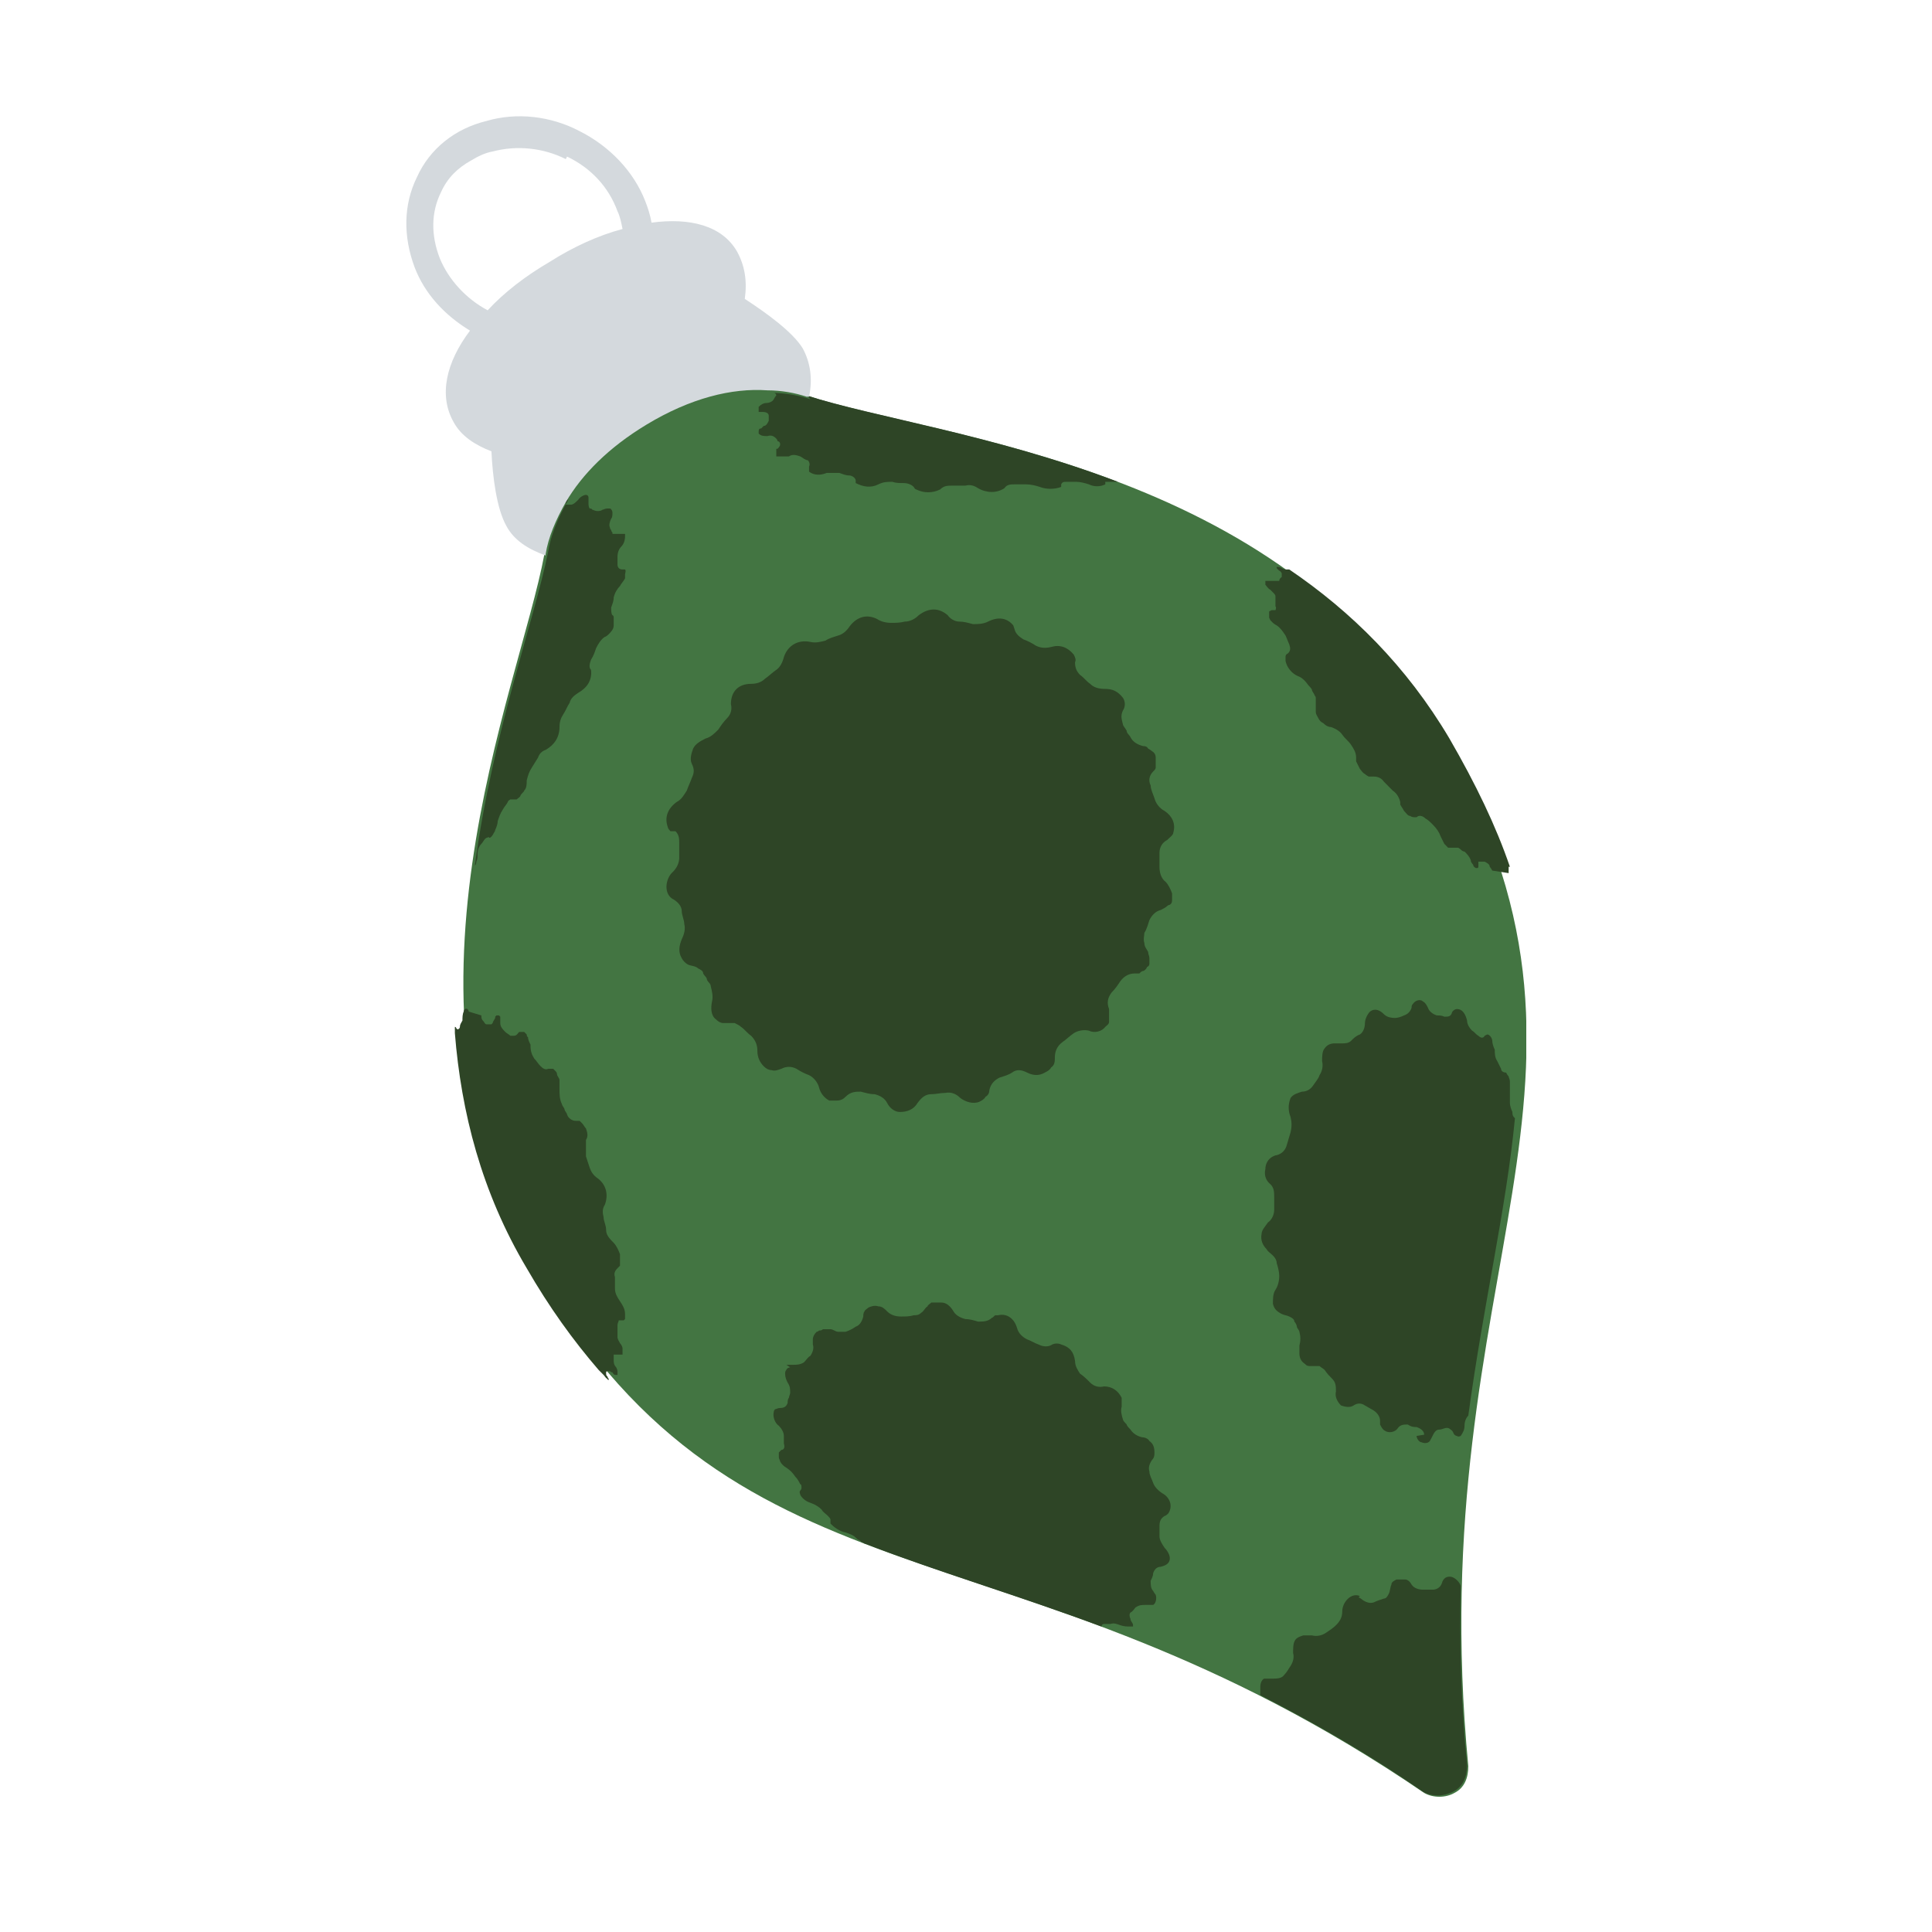 <svg width="100" height="100" viewBox="0 0 100 100" fill="none" xmlns="http://www.w3.org/2000/svg">
<g clip-path="url(#clip0_2197_622)">
<path d="M33.461 21.914C36.593 20.007 39.594 19.744 41.747 20.467C48.532 22.703 66.213 24.018 74.433 37.959C85.068 55.977 73.52 65.512 75.999 91.422C75.999 92.013 75.803 92.54 75.281 92.802C74.825 93.066 74.172 93.066 73.716 92.802C52.316 78.204 38.485 83.925 27.851 65.907C19.63 51.966 26.872 35.723 28.177 28.687C28.568 26.451 30.265 23.886 33.396 21.979L33.461 21.914Z" fill="#437542"/>
<path d="M73.715 74.259C73.715 74.061 73.52 73.93 73.324 73.864C73.194 73.864 73.063 73.864 72.867 73.733C72.671 73.733 72.476 73.733 72.345 73.93C72.215 74.127 71.889 74.193 71.693 74.061C71.562 73.996 71.497 73.864 71.432 73.733C71.432 73.667 71.432 73.601 71.432 73.535C71.432 73.338 71.301 73.141 71.106 73.009C70.975 72.943 70.779 72.812 70.649 72.746C70.453 72.615 70.258 72.615 70.062 72.746C69.866 72.878 69.605 72.812 69.409 72.746C69.214 72.549 69.083 72.286 69.148 72.023C69.148 71.76 69.148 71.562 68.953 71.365C68.822 71.234 68.692 71.102 68.561 70.905C68.496 70.839 68.366 70.773 68.3 70.708C68.17 70.708 67.974 70.708 67.844 70.708C67.713 70.708 67.648 70.708 67.517 70.576C67.322 70.445 67.257 70.247 67.257 70.05C67.257 69.918 67.257 69.787 67.257 69.655C67.322 69.392 67.322 69.195 67.257 68.932C67.257 68.866 67.126 68.735 67.126 68.669C67.126 68.603 67.061 68.472 66.996 68.406C66.996 68.274 66.865 68.209 66.734 68.143C66.604 68.077 66.474 68.077 66.343 68.011C66.082 67.88 65.952 67.748 65.886 67.485C65.886 67.222 65.886 66.959 66.017 66.762C66.147 66.565 66.213 66.302 66.213 66.039C66.213 65.841 66.147 65.578 66.082 65.381C66.082 65.249 66.017 65.118 65.886 64.987C65.756 64.855 65.625 64.789 65.56 64.658C65.364 64.46 65.234 64.197 65.299 63.869C65.299 63.671 65.495 63.474 65.625 63.277C65.821 63.145 65.952 62.882 65.952 62.619C65.952 62.422 65.952 62.159 65.952 61.962C65.952 61.699 65.952 61.435 65.691 61.238C65.495 61.041 65.43 60.778 65.495 60.515C65.495 60.252 65.625 59.989 65.886 59.857C65.886 59.857 66.017 59.791 66.082 59.791C66.343 59.726 66.539 59.528 66.604 59.265C66.669 59.068 66.734 58.805 66.8 58.608C66.865 58.345 66.865 58.082 66.8 57.819C66.669 57.49 66.669 57.161 66.8 56.832C66.93 56.635 67.191 56.569 67.387 56.504C67.648 56.504 67.844 56.372 67.974 56.175C68.105 55.977 68.235 55.846 68.3 55.649C68.431 55.451 68.496 55.188 68.431 54.925C68.431 54.728 68.431 54.399 68.561 54.268C68.692 54.07 68.888 54.005 69.083 54.005C69.148 54.005 69.214 54.005 69.279 54.005C69.344 54.005 69.409 54.005 69.475 54.005C69.605 54.005 69.801 54.005 69.931 53.873C70.062 53.742 70.192 53.61 70.388 53.544C70.584 53.413 70.649 53.15 70.649 52.953C70.649 52.755 70.779 52.492 70.91 52.361C71.171 52.163 71.432 52.295 71.628 52.492C71.758 52.624 71.954 52.689 72.215 52.689C72.345 52.689 72.541 52.624 72.671 52.558C72.867 52.492 72.998 52.361 73.063 52.163C73.063 52.098 73.063 52.032 73.128 51.966C73.259 51.769 73.52 51.703 73.65 51.834C73.781 51.9 73.846 52.032 73.911 52.163C73.976 52.361 74.172 52.492 74.368 52.558C74.498 52.558 74.629 52.558 74.759 52.624C74.955 52.624 75.085 52.624 75.151 52.426C75.151 52.361 75.281 52.229 75.412 52.229C75.738 52.229 75.868 52.558 75.934 52.821C75.934 53.018 76.064 53.215 76.195 53.347C76.325 53.413 76.39 53.544 76.521 53.61C76.651 53.742 76.782 53.742 76.847 53.61L76.978 53.544C77.108 53.544 77.239 53.742 77.239 53.873C77.239 54.005 77.304 54.202 77.369 54.333C77.369 54.531 77.369 54.728 77.499 54.925C77.565 55.057 77.63 55.188 77.695 55.32C77.695 55.451 77.826 55.517 77.956 55.517C77.956 55.517 78.021 55.649 78.087 55.714C78.087 55.78 78.152 55.846 78.152 55.977C78.152 56.175 78.152 56.306 78.152 56.504C78.152 56.701 78.152 56.898 78.152 57.095C78.152 57.227 78.217 57.424 78.282 57.556C78.282 57.687 78.282 57.753 78.413 57.884C77.956 62.619 76.782 67.485 75.999 73.272C75.868 73.404 75.803 73.601 75.803 73.798C75.803 73.996 75.738 74.127 75.607 74.324C75.607 74.324 75.477 74.39 75.412 74.324C75.412 74.324 75.346 74.324 75.281 74.259C75.216 74.193 75.216 74.061 75.085 73.996C74.89 73.798 74.694 73.996 74.498 73.996C74.237 73.996 74.172 74.324 74.042 74.522C73.976 74.719 73.715 74.719 73.585 74.653C73.454 74.653 73.324 74.456 73.324 74.324L73.715 74.259Z" fill="#2E4526"/>
<path d="M40.703 70.642C40.834 70.642 40.964 70.642 41.029 70.642C41.225 70.642 41.421 70.642 41.617 70.51C41.747 70.379 41.812 70.247 41.943 70.181C42.073 69.984 42.138 69.787 42.073 69.59C42.073 69.524 42.073 69.458 42.073 69.326C42.073 69.195 42.138 69.063 42.269 68.932C42.269 68.932 42.334 68.932 42.399 68.866C42.465 68.866 42.53 68.866 42.595 68.8C42.66 68.8 42.726 68.8 42.856 68.8C42.856 68.8 42.921 68.8 42.986 68.8C43.117 68.8 43.248 68.932 43.378 68.932C43.508 68.932 43.704 68.932 43.769 68.932C43.965 68.866 44.096 68.8 44.291 68.669C44.487 68.603 44.618 68.406 44.683 68.143C44.683 68.077 44.683 67.945 44.748 67.88C44.748 67.814 44.879 67.748 44.944 67.683C45.074 67.617 45.27 67.551 45.466 67.617C45.661 67.617 45.792 67.748 45.922 67.88C46.118 68.077 46.379 68.143 46.64 68.143C46.836 68.143 47.097 68.143 47.292 68.077C47.423 68.077 47.553 68.077 47.684 67.945C47.814 67.88 47.88 67.683 48.01 67.617C48.01 67.551 48.141 67.485 48.206 67.419C48.271 67.419 48.402 67.419 48.467 67.419C48.532 67.419 48.663 67.419 48.728 67.419C48.989 67.419 49.184 67.617 49.315 67.814C49.446 68.077 49.706 68.209 49.967 68.274C50.163 68.274 50.424 68.34 50.62 68.406C50.881 68.406 51.142 68.406 51.337 68.209C51.403 68.209 51.468 68.077 51.533 68.077H51.664C51.925 68.011 52.186 68.077 52.381 68.274C52.512 68.406 52.577 68.537 52.642 68.735C52.708 68.998 52.903 69.195 53.164 69.326C53.36 69.392 53.556 69.524 53.751 69.59C54.012 69.721 54.273 69.721 54.469 69.59C54.6 69.524 54.795 69.524 54.926 69.59C55.383 69.721 55.578 69.984 55.644 70.444C55.644 70.707 55.774 70.905 55.904 71.102C56.1 71.234 56.231 71.365 56.426 71.562C56.622 71.76 56.883 71.825 57.144 71.76C57.535 71.76 57.862 71.957 58.057 72.351C58.057 72.483 58.057 72.68 58.057 72.812C57.992 73.009 58.057 73.272 58.123 73.469C58.123 73.535 58.253 73.667 58.318 73.732C58.318 73.798 58.449 73.93 58.514 73.995C58.645 74.193 58.84 74.324 59.101 74.39C59.232 74.39 59.428 74.456 59.493 74.587C59.688 74.719 59.754 74.916 59.754 75.179C59.754 75.311 59.754 75.442 59.623 75.574C59.493 75.771 59.428 75.968 59.493 76.165C59.493 76.363 59.623 76.56 59.688 76.757C59.754 76.955 59.949 77.152 60.145 77.283C60.537 77.481 60.732 77.941 60.471 78.335C60.471 78.335 60.341 78.467 60.276 78.467C60.08 78.599 60.015 78.73 60.015 78.993C60.015 79.19 60.015 79.322 60.015 79.519C60.015 79.716 60.145 79.914 60.276 80.111C60.537 80.374 60.732 80.834 60.276 81.032L60.08 81.097C59.884 81.097 59.754 81.229 59.688 81.426C59.688 81.558 59.623 81.689 59.558 81.821C59.558 82.018 59.558 82.215 59.688 82.347C59.688 82.347 59.754 82.478 59.819 82.544C59.884 82.741 59.819 83.004 59.688 83.07C59.558 83.07 59.428 83.07 59.297 83.07C59.101 83.07 58.971 83.07 58.775 83.202C58.71 83.267 58.645 83.399 58.514 83.465C58.449 83.531 58.449 83.662 58.514 83.794C58.514 83.925 58.645 83.991 58.645 84.122C58.645 84.122 58.645 84.122 58.645 84.188C58.645 84.188 58.645 84.188 58.514 84.188C58.318 84.188 58.188 84.188 57.992 84.122C57.796 84.057 57.666 83.991 57.47 84.057C57.34 84.057 57.275 84.057 57.144 84.057C57.144 84.057 57.014 84.057 57.014 84.188C52.577 82.544 48.532 81.361 44.813 79.914C44.813 79.914 44.748 79.914 44.683 79.848C44.618 79.848 44.552 79.782 44.487 79.716C44.422 79.716 44.357 79.651 44.291 79.585C44.161 79.453 43.965 79.388 43.769 79.322C43.443 79.256 43.182 79.059 42.986 78.862C42.986 78.862 42.986 78.796 42.986 78.73V78.664C42.986 78.599 42.921 78.533 42.856 78.467C42.726 78.335 42.595 78.27 42.53 78.138C42.399 78.007 42.204 77.875 42.008 77.809C41.812 77.744 41.682 77.678 41.551 77.546C41.551 77.546 41.421 77.415 41.421 77.349C41.421 77.349 41.355 77.218 41.421 77.152C41.421 77.152 41.486 77.086 41.486 77.02C41.486 76.955 41.486 76.823 41.421 76.823C41.355 76.692 41.29 76.56 41.16 76.428C41.029 76.231 40.899 76.1 40.703 75.968C40.573 75.902 40.442 75.771 40.377 75.639C40.377 75.574 40.312 75.508 40.312 75.442C40.312 75.376 40.312 75.311 40.312 75.179C40.312 75.179 40.377 75.113 40.442 75.048C40.573 75.048 40.638 74.916 40.573 74.719C40.573 74.587 40.573 74.456 40.573 74.324C40.573 74.127 40.442 73.93 40.312 73.798C40.116 73.667 39.985 73.338 40.051 73.075C40.051 73.075 40.051 73.009 40.116 72.943C40.181 72.943 40.246 72.877 40.377 72.877C40.573 72.877 40.703 72.812 40.768 72.614C40.768 72.549 40.768 72.417 40.834 72.351C40.834 72.286 40.899 72.154 40.899 72.088C40.899 71.891 40.899 71.76 40.768 71.562C40.703 71.431 40.638 71.299 40.638 71.102C40.638 71.036 40.638 70.971 40.703 70.905C40.703 70.839 40.834 70.773 40.899 70.773L40.703 70.642Z" fill="#2E4526"/>
<path d="M77.238 45.061C77.238 45.061 77.173 44.93 77.108 44.864C77.108 44.733 76.977 44.667 76.847 44.601C76.847 44.601 76.847 44.601 76.782 44.601C76.782 44.601 76.716 44.601 76.651 44.601C76.651 44.601 76.586 44.601 76.521 44.601V44.733C76.521 44.733 76.521 44.798 76.521 44.864C76.521 44.864 76.521 44.93 76.456 44.93C76.456 44.93 76.456 44.93 76.39 44.93C76.39 44.93 76.26 44.864 76.26 44.798C76.26 44.733 76.129 44.667 76.129 44.535C76.064 44.338 75.934 44.206 75.803 44.075C75.673 44.075 75.607 43.943 75.477 43.878C75.477 43.878 75.412 43.878 75.346 43.878H75.216C75.216 43.878 75.216 43.878 75.151 43.878C75.151 43.878 75.151 43.878 75.085 43.878C75.085 43.878 75.02 43.878 74.955 43.878C74.955 43.878 74.955 43.878 74.89 43.812L74.759 43.68C74.694 43.549 74.629 43.417 74.564 43.286C74.498 43.089 74.368 42.891 74.172 42.694C74.042 42.562 73.911 42.431 73.781 42.365C73.65 42.234 73.454 42.168 73.324 42.299C73.324 42.299 73.324 42.299 73.259 42.299C73.259 42.299 73.259 42.299 73.193 42.299C73.193 42.299 73.063 42.299 72.998 42.234C72.867 42.234 72.802 42.102 72.671 41.971C72.606 41.839 72.541 41.773 72.476 41.642V41.51C72.41 41.247 72.28 41.05 72.084 40.918C71.954 40.787 71.758 40.59 71.628 40.458C71.497 40.261 71.301 40.195 71.106 40.195C71.106 40.195 71.106 40.195 71.04 40.195C71.04 40.195 70.975 40.195 70.91 40.195C70.91 40.195 70.91 40.195 70.845 40.195C70.845 40.195 70.714 40.129 70.649 40.063C70.519 39.998 70.453 39.866 70.388 39.8C70.323 39.669 70.257 39.538 70.192 39.406C70.192 39.406 70.192 39.274 70.192 39.209C70.192 38.946 70.062 38.748 69.931 38.551C69.801 38.354 69.605 38.222 69.475 38.025C69.344 37.828 69.083 37.696 68.888 37.63C68.757 37.63 68.626 37.565 68.496 37.433C68.365 37.367 68.3 37.302 68.235 37.17C68.17 37.039 68.105 36.973 68.105 36.841V36.71C68.105 36.71 68.105 36.71 68.105 36.644C68.105 36.644 68.105 36.578 68.105 36.513C68.105 36.513 68.105 36.447 68.105 36.381C68.105 36.315 68.105 36.184 68.105 36.118C68.105 36.118 68.105 36.052 68.039 35.986C68.039 35.921 67.909 35.789 67.909 35.723C67.909 35.658 67.778 35.526 67.713 35.46C67.583 35.263 67.387 35.066 67.191 35C66.865 34.868 66.604 34.54 66.539 34.211C66.539 34.211 66.539 34.079 66.539 34.014C66.539 33.948 66.539 33.882 66.669 33.816C66.8 33.685 66.8 33.553 66.734 33.356C66.669 33.224 66.604 33.027 66.539 32.896C66.408 32.699 66.278 32.501 66.082 32.37C66.082 32.37 65.952 32.304 65.886 32.238L65.756 32.107L65.691 31.975C65.691 31.975 65.691 31.975 65.691 31.909C65.691 31.909 65.691 31.909 65.691 31.778C65.691 31.778 65.691 31.712 65.691 31.646C65.691 31.646 65.691 31.646 65.821 31.581C65.821 31.581 65.821 31.581 65.886 31.581C65.886 31.581 65.886 31.581 65.952 31.581C65.952 31.581 65.952 31.581 66.017 31.581C66.017 31.581 66.082 31.449 66.017 31.383C66.017 31.383 66.017 31.252 66.017 31.186C66.017 31.186 66.017 31.186 66.017 31.12C66.017 31.12 66.017 31.055 66.017 30.989C66.017 30.989 66.017 30.923 66.017 30.857C66.017 30.791 65.952 30.726 65.886 30.66C65.886 30.66 65.821 30.594 65.756 30.528C65.625 30.463 65.56 30.331 65.495 30.265C65.495 30.265 65.495 30.2 65.495 30.134C65.495 30.134 65.495 30.134 65.495 30.068C65.495 30.068 65.495 30.068 65.56 30.068C65.56 30.068 65.56 30.068 65.625 30.068C65.625 30.068 65.756 30.068 65.821 30.068C65.821 30.068 65.952 30.068 66.017 30.068C66.017 30.068 66.082 30.068 66.147 30.068C66.147 30.068 66.147 30.068 66.213 30.068C66.213 30.068 66.213 29.937 66.343 29.871C66.343 29.871 66.343 29.739 66.343 29.674C66.343 29.674 66.278 29.542 66.213 29.542C66.213 29.542 66.147 29.476 66.082 29.41C66.082 29.41 66.082 29.41 66.082 29.345C66.147 29.345 66.278 29.345 66.343 29.41C66.343 29.41 66.474 29.476 66.539 29.476C66.539 29.476 66.604 29.476 66.669 29.476C66.669 29.476 66.669 29.476 66.734 29.476C69.931 31.646 72.802 34.474 75.02 38.222C76.39 40.59 77.434 42.76 78.152 44.864H78.087V44.995V45.127C78.087 45.127 78.087 45.127 78.087 45.193V45.259C78.087 45.259 78.087 45.259 78.087 45.193L77.238 45.061Z" fill="#2E4526"/>
<path d="M70.323 82.676C70.323 82.676 70.453 82.742 70.519 82.807C70.714 82.939 70.91 83.005 71.106 82.939C71.236 82.873 71.432 82.807 71.628 82.742C71.758 82.742 71.823 82.61 71.889 82.479C71.954 82.347 71.954 82.15 72.019 82.018C72.019 81.887 72.15 81.821 72.28 81.755C72.41 81.755 72.541 81.755 72.737 81.755C72.867 81.755 72.998 81.887 73.063 82.018C73.193 82.216 73.454 82.281 73.65 82.281C73.846 82.281 73.976 82.281 74.172 82.281C74.368 82.281 74.564 82.15 74.629 81.953C74.694 81.689 74.89 81.558 75.151 81.624C75.346 81.689 75.542 81.887 75.607 82.084C75.542 84.912 75.607 88.002 75.933 91.356C75.933 91.948 75.738 92.474 75.216 92.737C74.694 93 74.107 93 73.65 92.737C70.714 90.698 67.909 89.12 65.234 87.739C65.234 87.739 65.234 87.674 65.234 87.608C65.234 87.608 65.234 87.542 65.234 87.476C65.234 87.41 65.234 87.345 65.234 87.279C65.234 87.147 65.299 86.95 65.43 86.885C65.43 86.885 65.56 86.885 65.625 86.885C65.691 86.885 65.756 86.885 65.886 86.885C66.082 86.885 66.343 86.885 66.474 86.687C66.604 86.556 66.669 86.424 66.8 86.227C66.93 86.03 66.995 85.766 66.93 85.569C66.93 85.372 66.93 85.109 66.995 84.977C67.061 84.78 67.256 84.714 67.452 84.649C67.583 84.649 67.713 84.649 67.909 84.649C68.17 84.714 68.431 84.649 68.626 84.517C68.822 84.386 69.018 84.254 69.148 84.123C69.344 83.925 69.475 83.728 69.475 83.399C69.475 82.939 69.931 82.413 70.388 82.61L70.323 82.676Z" fill="#2E4526"/>
<path d="M29.286 25.859C29.286 25.859 29.286 25.925 29.286 25.991V26.122C29.351 26.122 29.482 26.122 29.547 26.122C29.677 26.122 29.808 25.991 29.938 25.859C30.003 25.728 30.395 25.465 30.46 25.728C30.46 25.794 30.46 25.925 30.46 25.991C30.46 26.122 30.46 26.254 30.525 26.32C30.525 26.32 30.656 26.32 30.656 26.385C30.721 26.385 30.786 26.451 30.917 26.451C30.982 26.451 31.113 26.451 31.178 26.385C31.243 26.385 31.308 26.32 31.439 26.32C31.439 26.32 31.504 26.32 31.569 26.32C31.634 26.32 31.7 26.451 31.7 26.517C31.7 26.648 31.7 26.78 31.634 26.846C31.569 26.977 31.504 27.174 31.569 27.306C31.569 27.306 31.569 27.372 31.634 27.438C31.634 27.438 31.634 27.503 31.7 27.569V27.635C31.765 27.635 31.895 27.635 32.026 27.635C32.156 27.635 32.287 27.635 32.352 27.635C32.352 27.635 32.352 27.701 32.352 27.766C32.352 27.964 32.287 28.161 32.156 28.292C32.026 28.424 31.961 28.621 31.961 28.819C31.961 28.95 31.961 29.081 31.961 29.213C31.961 29.345 32.026 29.476 32.222 29.476H32.352C32.417 29.542 32.352 29.673 32.352 29.739C32.352 29.805 32.352 29.871 32.352 29.936C32.287 30.068 32.156 30.199 32.091 30.331C31.961 30.462 31.83 30.66 31.765 30.923C31.765 31.12 31.7 31.252 31.634 31.449C31.634 31.58 31.634 31.778 31.7 31.843C31.7 31.843 31.765 31.843 31.765 31.975C31.765 32.106 31.765 32.238 31.765 32.37C31.765 32.567 31.634 32.698 31.504 32.83C31.504 32.83 31.373 32.961 31.308 32.961C31.113 33.093 30.982 33.29 30.852 33.553C30.786 33.751 30.721 33.948 30.591 34.145C30.525 34.342 30.46 34.54 30.591 34.671C30.656 35.197 30.395 35.592 29.938 35.855C29.742 35.986 29.547 36.118 29.482 36.381C29.351 36.578 29.286 36.775 29.155 36.973C29.025 37.17 28.96 37.367 28.96 37.63C28.96 38.156 28.699 38.551 28.242 38.814C28.046 38.88 27.916 39.011 27.851 39.209C27.72 39.406 27.655 39.537 27.524 39.735C27.394 39.932 27.328 40.129 27.263 40.392C27.263 40.59 27.263 40.787 27.133 40.918C27.133 40.984 27.002 41.05 26.937 41.181C26.937 41.247 26.807 41.313 26.741 41.379C26.741 41.379 26.676 41.379 26.611 41.379C26.611 41.379 26.48 41.379 26.415 41.379C26.415 41.379 26.285 41.444 26.285 41.51C26.219 41.642 26.089 41.773 26.024 41.905C25.893 42.102 25.828 42.299 25.763 42.496C25.763 42.628 25.698 42.825 25.632 42.957C25.632 43.023 25.567 43.088 25.502 43.22C25.502 43.22 25.371 43.417 25.306 43.351C25.306 43.351 25.306 43.286 25.241 43.351C25.241 43.351 25.176 43.351 25.11 43.417C25.045 43.483 24.98 43.614 24.915 43.68C24.784 43.812 24.719 44.009 24.719 44.206C24.719 44.338 24.719 44.469 24.654 44.601C24.654 44.601 24.654 44.732 24.588 44.798C24.588 44.798 24.588 44.798 24.588 44.732C25.502 37.959 27.655 32.106 28.372 28.555C28.503 27.701 28.894 26.78 29.416 25.859H29.286Z" fill="#2E4526"/>
<path d="M24.915 52.558C24.915 52.689 24.915 52.755 25.045 52.886C25.045 52.886 25.11 53.018 25.175 53.018C25.175 53.018 25.175 53.018 25.241 53.018C25.241 53.018 25.241 53.018 25.306 53.018C25.306 53.018 25.306 53.018 25.371 53.018C25.371 53.018 25.371 53.018 25.436 53.018C25.436 53.018 25.436 53.018 25.502 52.952C25.502 52.886 25.567 52.821 25.632 52.689C25.632 52.689 25.632 52.689 25.632 52.623C25.632 52.623 25.632 52.623 25.697 52.558C25.697 52.558 25.763 52.558 25.828 52.558C25.828 52.558 25.828 52.558 25.893 52.623C25.893 52.623 25.893 52.689 25.893 52.755C25.893 52.821 25.893 52.886 25.893 52.952C25.893 53.15 26.024 53.281 26.154 53.413C26.219 53.478 26.35 53.544 26.415 53.61C26.415 53.61 26.546 53.61 26.611 53.61C26.741 53.61 26.806 53.478 26.872 53.413C26.872 53.413 26.937 53.413 27.002 53.413C27.002 53.413 27.067 53.413 27.133 53.413C27.133 53.413 27.198 53.478 27.263 53.544C27.263 53.544 27.263 53.676 27.328 53.676C27.328 53.807 27.394 53.939 27.459 54.07C27.459 54.07 27.459 54.07 27.459 54.136C27.459 54.399 27.524 54.596 27.655 54.794C27.785 54.925 27.85 55.056 27.981 55.188C28.111 55.32 28.242 55.385 28.372 55.32H28.503H28.633C28.633 55.32 28.698 55.385 28.764 55.451C28.764 55.451 28.829 55.517 28.829 55.583C28.829 55.714 28.959 55.78 28.959 55.911C28.959 56.043 28.959 56.24 28.959 56.372C28.959 56.635 28.959 56.898 29.09 57.161C29.09 57.227 29.221 57.358 29.221 57.424C29.221 57.49 29.351 57.621 29.351 57.687C29.416 57.884 29.612 58.016 29.808 58.016C29.808 58.016 29.808 58.016 29.873 58.016C29.873 58.016 29.873 58.016 29.938 58.016C29.938 58.016 29.938 58.016 30.003 58.016C30.003 58.016 30.069 58.081 30.134 58.147C30.199 58.213 30.264 58.344 30.33 58.41C30.395 58.608 30.46 58.805 30.33 59.002C30.33 59.002 30.33 59.068 30.33 59.134C30.33 59.397 30.33 59.594 30.33 59.857C30.395 60.054 30.46 60.252 30.525 60.449C30.591 60.646 30.721 60.843 30.917 60.975C31.373 61.304 31.504 61.83 31.308 62.356C31.178 62.553 31.178 62.75 31.243 63.013C31.243 63.211 31.373 63.408 31.373 63.671C31.373 63.934 31.569 64.131 31.765 64.329C31.895 64.46 32.026 64.723 32.091 64.921C32.091 64.986 32.091 65.052 32.091 65.183C32.091 65.249 32.091 65.315 32.091 65.381C32.091 65.381 32.091 65.447 32.091 65.512C32.091 65.512 32.026 65.578 31.961 65.644C31.83 65.775 31.765 65.907 31.83 66.104C31.83 66.301 31.83 66.499 31.83 66.696C31.83 66.959 31.961 67.156 32.091 67.354C32.222 67.551 32.352 67.748 32.352 68.011C32.352 68.077 32.352 68.208 32.352 68.274C32.352 68.274 32.352 68.274 32.287 68.34C32.287 68.34 32.222 68.34 32.156 68.34C32.156 68.34 32.091 68.34 32.026 68.34C32.026 68.406 31.961 68.472 31.961 68.603C31.961 68.669 31.961 68.734 31.961 68.8C31.961 68.866 31.961 68.932 31.961 68.998C31.961 68.998 31.961 69.129 31.961 69.195C31.961 69.326 32.026 69.392 32.091 69.524C32.156 69.589 32.222 69.721 32.222 69.787V69.918C32.222 69.918 32.222 69.918 32.222 69.984C32.222 69.984 32.222 69.984 32.222 70.05C32.222 70.05 32.222 70.05 32.222 70.115C32.222 70.115 32.091 70.115 32.026 70.115C31.961 70.115 31.895 70.115 31.765 70.115C31.765 70.247 31.765 70.313 31.765 70.379C31.765 70.51 31.765 70.642 31.895 70.773C31.895 70.773 31.961 70.905 31.961 70.97C31.961 70.97 31.961 70.97 31.961 71.036C31.961 71.036 31.961 71.102 31.961 71.168C31.961 71.168 31.961 71.168 31.895 71.168C31.83 71.168 31.765 71.168 31.7 71.036C31.7 71.036 31.634 71.036 31.569 70.97C31.569 70.97 31.504 70.97 31.439 70.97C31.439 70.97 31.373 70.97 31.373 71.036C31.373 71.036 31.373 71.036 31.373 71.102C31.373 71.102 31.373 71.233 31.439 71.233C31.439 71.233 31.439 71.299 31.504 71.365C31.504 71.365 31.504 71.365 31.504 71.431C31.504 71.431 31.439 71.431 31.439 71.365C31.373 71.365 31.308 71.233 31.243 71.168C31.243 71.168 31.178 71.102 31.113 71.036C31.113 71.036 31.047 70.97 30.982 70.905C29.677 69.392 28.438 67.682 27.263 65.644C24.915 61.698 23.871 57.555 23.544 53.478C23.544 53.347 23.544 53.281 23.544 53.15C23.544 53.15 23.61 53.15 23.61 53.215C23.61 53.215 23.61 53.215 23.675 53.281C23.74 53.281 23.805 53.215 23.805 53.15C23.805 53.018 23.871 52.952 23.936 52.821C23.936 52.689 23.936 52.492 24.001 52.36C24.001 52.295 24.066 52.163 24.197 52.229C24.197 52.229 24.262 52.295 24.262 52.36L24.915 52.558Z" fill="#2E4526"/>
<path d="M41.747 20.467C45.205 21.585 51.468 22.506 57.862 24.939C57.797 24.939 57.731 24.939 57.666 24.939C57.535 24.939 57.47 24.939 57.34 24.939C57.34 24.939 57.275 24.939 57.209 24.939V25.004V25.07C56.948 25.202 56.622 25.202 56.361 25.07C56.166 25.004 55.904 24.939 55.709 24.939C55.513 24.939 55.383 24.939 55.187 24.939C55.056 24.939 54.991 24.939 54.926 25.07V25.136V25.202C54.6 25.333 54.143 25.333 53.817 25.202C53.621 25.136 53.36 25.07 53.099 25.07C52.903 25.07 52.708 25.07 52.512 25.07C52.316 25.07 52.12 25.07 51.99 25.267C51.599 25.53 51.077 25.53 50.62 25.267C50.424 25.136 50.228 25.07 49.968 25.136C49.772 25.136 49.511 25.136 49.315 25.136C49.054 25.136 48.858 25.136 48.663 25.333C48.271 25.53 47.815 25.53 47.423 25.333C47.423 25.333 47.358 25.333 47.293 25.202C47.162 25.07 46.966 25.004 46.771 25.004C46.575 25.004 46.379 25.004 46.184 24.939C45.922 24.939 45.727 24.939 45.466 25.07C45.074 25.267 44.683 25.202 44.291 25.004V24.873C44.291 24.741 44.096 24.61 43.965 24.61C43.77 24.61 43.639 24.544 43.443 24.478C43.248 24.478 42.987 24.478 42.791 24.478C42.465 24.61 42.139 24.61 41.877 24.413V24.281V24.149C41.943 24.018 41.877 23.887 41.812 23.821C41.682 23.821 41.551 23.689 41.421 23.623C41.225 23.558 41.029 23.492 40.834 23.623C40.638 23.623 40.442 23.623 40.246 23.623H40.181C40.181 23.558 40.181 23.492 40.181 23.492V23.36V23.229C40.246 23.229 40.246 23.229 40.246 23.229C40.246 23.229 40.377 23.097 40.377 23.032V22.966C40.377 22.9 40.312 22.834 40.246 22.834C40.246 22.834 40.246 22.769 40.181 22.703C40.051 22.571 39.92 22.506 39.724 22.571C39.529 22.571 39.398 22.571 39.268 22.44C39.268 22.242 39.268 22.177 39.398 22.177L39.529 22.045C39.659 22.045 39.724 21.914 39.79 21.782C39.79 21.651 39.79 21.585 39.79 21.519C39.79 21.388 39.659 21.322 39.464 21.322H39.333H39.268C39.268 21.256 39.268 21.19 39.268 21.19V21.059C39.398 20.927 39.529 20.861 39.659 20.861C39.79 20.861 39.986 20.796 40.051 20.664C40.051 20.664 40.116 20.533 40.181 20.467C40.181 20.401 40.116 20.335 40.051 20.335C40.051 20.335 39.986 20.335 39.92 20.335C40.638 20.335 41.356 20.467 41.943 20.664L41.747 20.467Z" fill="#2E4526"/>
<path d="M34.701 43.023C34.701 43.023 34.57 42.891 34.57 42.826C34.374 42.3 34.57 41.839 35.027 41.51C35.288 41.379 35.418 41.116 35.549 40.919C35.614 40.721 35.745 40.458 35.81 40.261C35.94 39.998 35.94 39.801 35.81 39.538C35.679 39.275 35.81 38.946 35.875 38.748C36.005 38.486 36.267 38.354 36.528 38.222C36.788 38.157 36.984 37.959 37.18 37.762C37.31 37.565 37.441 37.368 37.637 37.17C37.832 36.973 37.898 36.71 37.832 36.447C37.832 35.789 38.224 35.395 38.876 35.395C39.137 35.395 39.398 35.329 39.594 35.132C39.79 35 39.985 34.803 40.181 34.671C40.377 34.54 40.507 34.277 40.572 34.014C40.768 33.422 41.29 33.093 41.943 33.225C42.203 33.291 42.465 33.225 42.725 33.159C42.921 33.027 43.182 32.962 43.378 32.896C43.639 32.83 43.834 32.633 43.965 32.436C44.356 31.91 44.878 31.778 45.4 32.041C45.596 32.173 45.857 32.238 46.118 32.238C46.379 32.238 46.575 32.238 46.836 32.173C47.097 32.173 47.358 32.041 47.553 31.844C48.075 31.449 48.597 31.449 49.054 31.844C49.184 32.041 49.445 32.173 49.641 32.173C49.902 32.173 50.098 32.238 50.359 32.304C50.62 32.304 50.881 32.304 51.142 32.173C51.664 31.91 52.12 31.975 52.447 32.37L52.512 32.567C52.577 32.83 52.773 32.962 52.968 33.093C53.164 33.159 53.425 33.291 53.621 33.422C53.882 33.553 54.143 33.553 54.404 33.488C54.86 33.356 55.252 33.488 55.578 33.882C55.643 34.014 55.709 34.145 55.643 34.277C55.643 34.54 55.709 34.737 55.904 34.934C56.1 35.066 56.23 35.263 56.426 35.395C56.622 35.592 56.883 35.658 57.209 35.658C57.601 35.658 57.861 35.789 58.123 36.118C58.253 36.315 58.253 36.578 58.123 36.776C57.992 37.039 58.057 37.236 58.123 37.499C58.123 37.565 58.253 37.696 58.318 37.828C58.318 37.959 58.449 38.025 58.514 38.157C58.644 38.42 58.905 38.551 59.166 38.617C59.232 38.617 59.362 38.617 59.427 38.748C59.427 38.748 59.558 38.814 59.623 38.88C59.754 38.946 59.819 39.077 59.819 39.209C59.819 39.275 59.819 39.406 59.819 39.472C59.819 39.538 59.819 39.603 59.819 39.735C59.819 39.801 59.754 39.866 59.688 39.932C59.493 40.13 59.427 40.392 59.558 40.656C59.558 40.853 59.688 41.116 59.754 41.313C59.819 41.576 60.014 41.839 60.276 41.971C60.667 42.234 60.863 42.628 60.732 43.089C60.732 43.22 60.536 43.352 60.406 43.483C60.145 43.615 60.014 43.878 60.014 44.141C60.014 44.404 60.014 44.601 60.014 44.864C60.014 45.127 60.08 45.456 60.341 45.653C60.471 45.785 60.602 46.048 60.667 46.245C60.667 46.377 60.667 46.442 60.667 46.574C60.667 46.64 60.667 46.771 60.536 46.837C60.536 46.837 60.471 46.837 60.406 46.903C60.341 46.968 60.21 47.034 60.08 47.1C59.819 47.166 59.623 47.363 59.493 47.626C59.427 47.823 59.362 48.086 59.232 48.284C59.232 48.415 59.166 48.612 59.232 48.81C59.232 49.007 59.362 49.139 59.427 49.27C59.427 49.402 59.493 49.467 59.493 49.599C59.493 49.665 59.493 49.796 59.493 49.862C59.493 49.928 59.493 49.993 59.362 50.059C59.362 50.125 59.232 50.257 59.166 50.257C59.101 50.257 59.036 50.322 58.971 50.388C58.905 50.388 58.775 50.388 58.71 50.388C58.449 50.388 58.188 50.52 57.992 50.782C57.861 50.98 57.731 51.177 57.535 51.374C57.34 51.637 57.274 51.901 57.405 52.229C57.405 52.426 57.405 52.69 57.405 52.887C57.405 53.018 57.274 53.084 57.209 53.15C57.013 53.413 56.622 53.479 56.361 53.347C56.1 53.281 55.774 53.347 55.578 53.479C55.382 53.61 55.187 53.807 54.991 53.939C54.73 54.136 54.599 54.399 54.599 54.728C54.599 54.925 54.599 55.123 54.404 55.254C54.339 55.386 54.208 55.452 54.078 55.517C53.751 55.715 53.425 55.649 53.164 55.517C52.903 55.386 52.642 55.32 52.381 55.517C52.185 55.649 51.925 55.715 51.729 55.78C51.468 55.912 51.272 56.109 51.207 56.438C51.207 56.569 51.142 56.701 51.011 56.767C50.946 56.898 50.815 56.964 50.685 57.03C50.359 57.161 49.967 57.03 49.706 56.832C49.511 56.635 49.25 56.504 48.923 56.569C48.662 56.569 48.467 56.635 48.206 56.635C47.88 56.635 47.684 56.832 47.488 57.096C47.292 57.424 46.966 57.556 46.575 57.556C46.314 57.556 46.053 57.358 45.922 57.096C45.792 56.832 45.531 56.701 45.27 56.635C45.009 56.635 44.813 56.569 44.552 56.504C44.291 56.504 44.03 56.504 43.769 56.767C43.639 56.898 43.508 56.964 43.313 56.964C43.182 56.964 43.052 56.964 42.921 56.964C42.66 56.832 42.465 56.569 42.399 56.306C42.334 56.043 42.138 55.78 41.877 55.649C41.682 55.583 41.421 55.452 41.225 55.32C40.964 55.188 40.703 55.188 40.442 55.32C40.246 55.386 40.116 55.452 39.92 55.386C39.79 55.386 39.659 55.32 39.529 55.188C39.333 54.991 39.202 54.728 39.202 54.399C39.202 54.136 39.137 53.873 38.876 53.61C38.68 53.479 38.55 53.281 38.354 53.15C38.289 53.084 38.158 53.018 38.028 52.953C37.832 52.953 37.637 52.953 37.441 52.953C37.31 52.953 37.18 52.887 37.049 52.755C36.788 52.558 36.788 52.163 36.854 51.835C36.919 51.572 36.854 51.309 36.788 51.046C36.788 50.914 36.658 50.848 36.593 50.717C36.593 50.585 36.462 50.52 36.397 50.388C36.397 50.257 36.267 50.191 36.136 50.125C36.005 49.993 35.745 49.993 35.614 49.928C35.484 49.862 35.353 49.73 35.288 49.599C35.092 49.27 35.157 48.941 35.288 48.612C35.418 48.349 35.484 48.086 35.418 47.823C35.418 47.626 35.288 47.363 35.288 47.166C35.288 46.903 35.092 46.705 34.896 46.574C34.309 46.311 34.44 45.456 34.831 45.127C35.027 44.93 35.157 44.667 35.157 44.404C35.157 44.141 35.157 43.944 35.157 43.681C35.157 43.417 35.157 43.22 34.962 43.023H34.701Z" fill="#2E4526"/>
<path d="M25.176 6.263C23.544 6.658 22.24 7.71 21.587 9.157C20.87 10.603 20.87 12.247 21.457 13.825C21.979 15.206 23.023 16.324 24.327 17.113C23.088 18.757 22.696 20.467 23.479 21.848C23.871 22.572 24.588 23.032 25.436 23.361C25.502 24.676 25.698 26.32 26.219 27.24C26.611 27.964 27.329 28.424 28.242 28.753C28.242 28.753 28.242 28.753 28.242 28.687C28.372 27.832 28.764 26.912 29.286 25.991C30.134 24.544 31.504 23.163 33.461 21.98C35.745 20.599 37.898 20.073 39.724 20.204C40.442 20.204 41.16 20.336 41.747 20.533C41.747 20.533 41.812 20.533 41.877 20.533C42.073 19.612 41.943 18.757 41.551 18.034C41.029 17.179 39.659 16.193 38.55 15.47C38.681 14.549 38.55 13.76 38.159 13.036C37.376 11.655 35.679 11.261 33.722 11.524C33.657 11.129 33.526 10.735 33.396 10.406C32.809 8.893 31.569 7.578 30.003 6.789C28.503 6 26.741 5.803 25.176 6.263ZM29.351 8.104C30.591 8.696 31.504 9.683 31.961 10.932C32.091 11.195 32.157 11.524 32.222 11.853C30.982 12.181 29.677 12.773 28.438 13.562C27.198 14.286 26.089 15.141 25.241 16.061C24.132 15.47 23.218 14.483 22.762 13.365C22.305 12.181 22.305 10.998 22.827 9.946C23.153 9.222 23.675 8.696 24.393 8.302C24.719 8.104 25.11 7.907 25.502 7.841C26.741 7.513 28.111 7.644 29.286 8.236L29.351 8.104Z" fill="#D4D9DD"/>
</g>
<defs>
<clipPath id="clip0_2197_622">
<rect width="58" height="87" fill="white" transform="translate(21 6)"/>
</clipPath>
</defs>
</svg>
